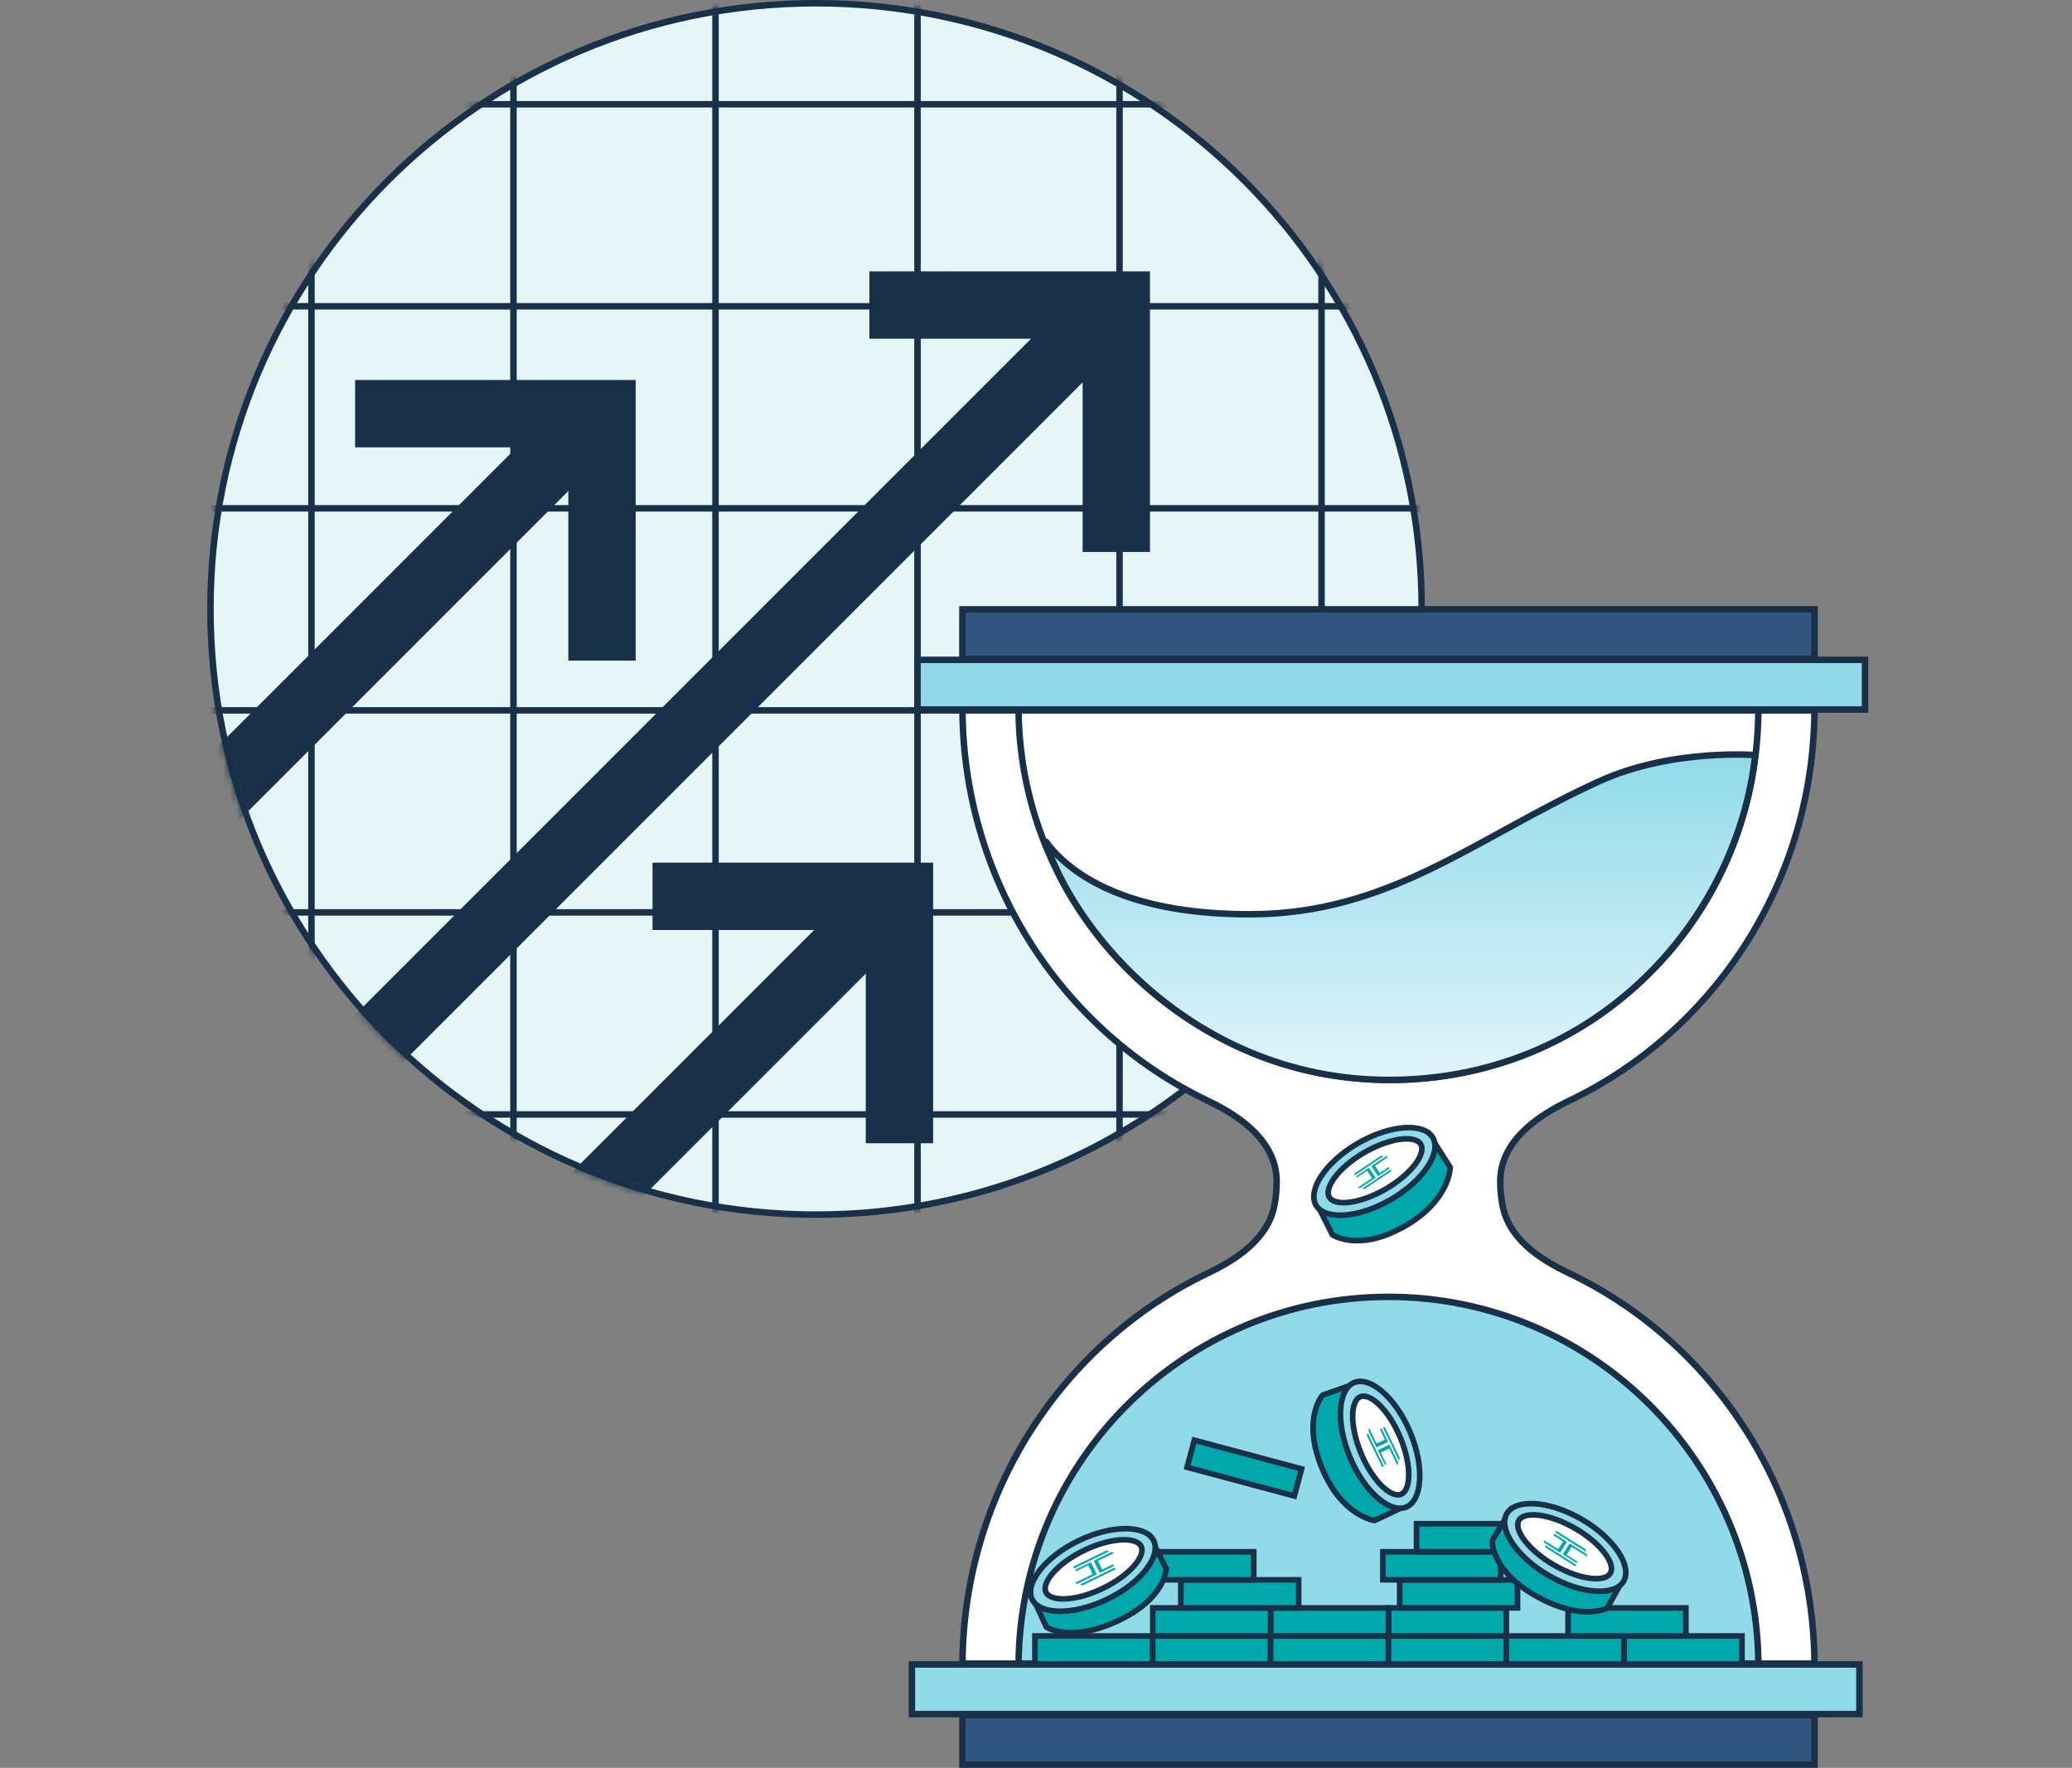 <svg width="320" height="273" viewBox="0 0 320 273" fill="none" xmlns="http://www.w3.org/2000/svg">
<rect x="0" y="0" width="320" height="273" fill="#808080" stroke="none"/>
<path d="M126.033 0.5C177.69 0.5 219.566 42.376 219.566 94.033C219.566 145.69 177.69 187.566 126.033 187.566C74.376 187.566 32.5 145.69 32.5 94.033C32.5 42.376 74.376 0.5 126.033 0.5Z" fill="#E6F6F7" stroke="#193049"/>
<mask id="mask0_1973_7133" style="mask-type:alpha" maskUnits="userSpaceOnUse" x="32" y="0" width="189" height="189">
<ellipse cx="126.033" cy="94.033" rx="94.033" ry="94.033" fill="#D9D9D9"/>
</mask>
<g mask="url(#mask0_1973_7133)">
<line x1="48.101" y1="19.066" x2="48.101" y2="169" stroke="#193049"/>
<line x1="79.301" y1="0.866" x2="79.301" y2="187.2" stroke="#193049"/>
<line x1="110.5" y1="-6.934" x2="110.5" y2="195" stroke="#193049"/>
<line x1="141.7" y1="-6.934" x2="141.7" y2="195" stroke="#193049"/>
<line x1="172.9" y1="-6.934" x2="172.9" y2="195" stroke="#193049"/>
<line x1="204.101" y1="-6.934" x2="204.101" y2="195" stroke="#193049"/>
<line x1="201" y1="16.1" x2="51.067" y2="16.1" stroke="#193049"/>
<line x1="219.2" y1="47.3" x2="32.867" y2="47.3" stroke="#193049"/>
<line x1="227" y1="78.5" x2="25.067" y2="78.5" stroke="#193049"/>
<line x1="227" y1="109.699" x2="25.067" y2="109.699" stroke="#193049"/>
<line x1="227" y1="140.899" x2="25.067" y2="140.899" stroke="#193049"/>
<line x1="227" y1="172.1" x2="25.067" y2="172.1" stroke="#193049"/>
<path d="M134.268 47.105H172.401V85.239" stroke="#193049" stroke-width="10.4"/>
<path d="M50.76 168.133L172.093 46.8" stroke="#193049" stroke-width="10.4"/>
<path d="M100.775 138.413H138.909V176.546" stroke="#193049" stroke-width="10.4"/>
<path d="M17.268 259.44L138.601 138.107" stroke="#193049" stroke-width="10.4"/>
<path d="M54.842 63.88H92.975V102.013" stroke="#193049" stroke-width="10.4"/>
<path d="M-28.666 184.907L92.667 63.574" stroke="#193049" stroke-width="10.4"/>
</g>
<path d="M280.23 109.699C280.04 136.369 264.594 159.334 242.354 169.977C239.743 171.226 237.092 172.823 235.089 174.856C233.08 176.896 231.701 179.398 231.701 182.433C231.701 183.72 231.827 184.965 232.058 186.166C233.045 191.315 237.759 194.433 242.256 196.575C264.549 207.197 280.039 230.19 280.23 256.899H148.64C148.831 230.214 164.294 207.238 186.555 196.604C191.143 194.412 195.943 191.196 196.864 185.926C197.061 184.8 197.168 183.634 197.168 182.433C197.168 179.415 195.807 176.919 193.817 174.883C191.833 172.853 189.204 171.259 186.604 170.02C164.316 159.395 148.831 136.404 148.64 109.699H280.23Z" fill="white" stroke="#193049"/>
<path d="M271.564 109.699C271.301 142.952 244.785 166.766 214.867 166.766C183.48 166.765 157.577 141.027 157.304 109.699H271.564Z" fill="white" stroke="#193049"/>
<path d="M157.305 256.9C157.573 225.577 183.048 200.267 214.435 200.267C245.822 200.267 271.297 225.577 271.565 256.9H157.305Z" fill="#90DAE9" stroke="#193049"/>
<rect x="141.701" y="101.9" width="146.333" height="7.667" fill="#90DAE9" stroke="#193049"/>
<rect x="0.5" y="-0.5" width="146.333" height="7.667" transform="matrix(1 0 0 -1 140.334 264.199)" fill="#90DAE9" stroke="#193049"/>
<rect x="148.635" y="94.1" width="131.6" height="7.667" fill="#315780" stroke="#193049"/>
<rect x="0.5" y="-0.5" width="131.6" height="7.667" transform="matrix(1 0 0 -1 148.135 272)" fill="#315780" stroke="#193049"/>
<path d="M269.36 116.527C270.069 116.542 270.628 116.568 271.01 116.59C271.034 116.591 271.057 116.592 271.079 116.594C268.265 142.183 246.437 166.765 214.506 166.765C198.745 166.765 185.842 160.326 176.551 151.944C168.857 145.004 163.669 136.755 161.381 129.773C162.219 130.939 163.38 132.253 164.98 133.563C169.677 137.409 178.093 141.187 193.013 141.187C203.86 141.187 212.596 138.214 220.996 134.163C225.19 132.14 229.309 129.844 233.557 127.52C237.809 125.192 242.196 122.831 246.951 120.663C252.658 118.061 258.816 117.049 263.562 116.691C265.932 116.513 267.943 116.498 269.36 116.527Z" fill="url(#paint0_linear_1973_7133)" stroke="#193049"/>
<path d="M223.965 180.267L220.933 175.5C220.933 175.5 219.01 182.732 214.867 185.033C210.724 187.335 203.597 186.333 203.597 186.333L205.767 190.667C205.767 190.667 209.668 193.397 216.716 189.488C223.968 185.467 223.965 180.267 223.965 180.267Z" fill="#01A8AB" stroke="#193049" stroke-width="0.867"/>
<path d="M209.749 176.535C207.199 178.007 205.21 179.851 204.048 181.622C202.871 183.416 202.612 185.014 203.241 186.105C203.87 187.195 205.384 187.769 207.527 187.647C209.642 187.526 212.233 186.725 214.782 185.253C217.332 183.781 219.321 181.938 220.483 180.166C221.661 178.372 221.92 176.774 221.291 175.684C220.661 174.594 219.148 174.019 217.005 174.141C214.89 174.262 212.299 175.063 209.749 176.535Z" fill="#90DAE9" stroke="#193049" stroke-width="0.867"/>
<path d="M210.727 177.963C208.71 179.127 207.106 180.524 206.137 181.824C205.652 182.474 205.339 183.084 205.202 183.613C205.066 184.14 205.111 184.557 205.294 184.873C205.476 185.189 205.815 185.436 206.339 185.582C206.866 185.728 207.55 185.761 208.356 185.667C209.966 185.478 211.978 184.787 213.994 183.623C216.011 182.458 217.616 181.061 218.585 179.761C219.07 179.11 219.383 178.501 219.52 177.972C219.656 177.445 219.611 177.028 219.428 176.712C219.246 176.396 218.907 176.149 218.383 176.003C217.856 175.857 217.172 175.823 216.366 175.918C214.756 176.107 212.743 176.799 210.727 177.963Z" fill="white" stroke="#193049" stroke-width="0.867"/>
<g clip-path="url(#clip0_1973_7133)">
<path d="M213.7 178.527L209.257 181.499L209.106 181.274L213.308 178.464L213.7 178.527Z" fill="#01A8AB"/>
<path d="M214.614 180.428L212.816 181.63L211.784 180.087L214.038 178.579L214.431 178.642L212.354 180.031L213.085 181.125L214.463 180.203L214.614 180.428Z" fill="#01A8AB"/>
<path d="M212.456 181.871L210.018 183.502L209.626 183.439L211.886 181.927L211.133 180.802L209.575 181.844L209.446 181.651L211.424 180.328L212.456 181.871Z" fill="#01A8AB"/>
<path d="M214.895 180.846L210.749 183.619L210.357 183.556L214.744 180.621L214.895 180.846Z" fill="#01A8AB"/>
</g>
<path d="M212.29 234.806L217.402 232.401C217.402 232.401 210.471 229.579 208.712 225.178C206.952 220.777 208.847 213.834 208.847 213.834L204.274 215.439C204.274 215.439 201.073 218.964 204.059 226.449C207.131 234.152 212.29 234.806 212.29 234.806Z" fill="#01A8AB" stroke="#193049" stroke-width="0.867"/>
<path d="M217.787 221.175C216.649 218.46 215.072 216.254 213.462 214.877C211.831 213.482 210.278 213.023 209.118 213.51C207.957 213.996 207.195 215.425 207.046 217.566C206.898 219.679 207.365 222.351 208.503 225.066C209.641 227.781 211.218 229.988 212.829 231.364C214.46 232.759 216.012 233.218 217.173 232.732C218.334 232.245 219.095 230.816 219.245 228.675C219.392 226.562 218.925 223.891 217.787 221.175Z" fill="#90DAE9" stroke="#193049" stroke-width="0.867"/>
<path d="M216.249 221.963C215.349 219.816 214.166 218.048 212.999 216.923C212.415 216.359 211.85 215.972 211.342 215.769C210.837 215.568 210.418 215.559 210.081 215.7C209.744 215.842 209.456 216.146 209.246 216.648C209.034 217.152 208.914 217.826 208.906 218.638C208.89 220.259 209.322 222.342 210.222 224.489C211.122 226.637 212.305 228.406 213.472 229.531C214.056 230.095 214.621 230.482 215.128 230.685C215.633 230.886 216.053 230.894 216.39 230.753C216.726 230.612 217.014 230.307 217.225 229.806C217.437 229.302 217.556 228.628 217.564 227.816C217.58 226.195 217.149 224.111 216.249 221.963Z" fill="white" stroke="#193049" stroke-width="0.867"/>
<g clip-path="url(#clip1_1973_7133)">
<path d="M211.222 221.267L213.716 226.415L213.455 226.541L211.097 221.674L211.222 221.267Z" fill="#01A8AB"/>
<path d="M213.371 220.58L214.38 222.662L212.592 223.529L211.326 220.917L211.451 220.51L212.617 222.917L213.884 222.303L213.11 220.706L213.371 220.58Z" fill="#01A8AB"/>
<path d="M214.583 223.079L215.951 225.903L215.827 226.31L214.558 223.691L213.254 224.323L214.129 226.128L213.905 226.236L212.795 223.945L214.583 223.079Z" fill="#01A8AB"/>
<path d="M213.854 220.344L216.181 225.146L216.057 225.553L213.594 220.471L213.854 220.344Z" fill="#01A8AB"/>
</g>
<rect x="184.455" y="222.398" width="17.148" height="4.333" transform="rotate(15 184.455 222.398)" fill="#01A8AB" stroke="#193049" stroke-width="0.867"/>
<rect x="159.834" y="252.633" width="18.2" height="4.333" fill="#01A8AB" stroke="#193049" stroke-width="0.867"/>
<rect x="178.035" y="252.633" width="18.2" height="4.333" fill="#01A8AB" stroke="#193049" stroke-width="0.867"/>
<rect x="196.234" y="252.633" width="18.2" height="4.333" fill="#01A8AB" stroke="#193049" stroke-width="0.867"/>
<rect x="214.433" y="252.633" width="18.2" height="4.333" fill="#01A8AB" stroke="#193049" stroke-width="0.867"/>
<rect x="232.635" y="252.633" width="18.2" height="4.333" fill="#01A8AB" stroke="#193049" stroke-width="0.867"/>
<rect x="250.834" y="252.633" width="18.2" height="4.333" fill="#01A8AB" stroke="#193049" stroke-width="0.867"/>
<rect x="242.168" y="248.301" width="18.2" height="4.333" fill="#01A8AB" stroke="#193049" stroke-width="0.867"/>
<rect x="214.433" y="248.301" width="18.2" height="4.333" fill="#01A8AB" stroke="#193049" stroke-width="0.867"/>
<rect x="196.234" y="248.301" width="18.2" height="4.333" fill="#01A8AB" stroke="#193049" stroke-width="0.867"/>
<rect x="178.035" y="248.301" width="18.2" height="4.333" fill="#01A8AB" stroke="#193049" stroke-width="0.867"/>
<rect x="182.367" y="243.967" width="18.2" height="4.333" fill="#01A8AB" stroke="#193049" stroke-width="0.867"/>
<rect x="175.433" y="239.633" width="18.2" height="4.333" fill="#01A8AB" stroke="#193049" stroke-width="0.867"/>
<rect x="216.168" y="243.967" width="18.2" height="4.333" fill="#01A8AB" stroke="#193049" stroke-width="0.867"/>
<rect x="213.568" y="239.633" width="18.2" height="4.333" fill="#01A8AB" stroke="#193049" stroke-width="0.867"/>
<rect x="218.767" y="235.301" width="18.2" height="4.333" fill="#01A8AB" stroke="#193049" stroke-width="0.867"/>
<path d="M230.466 237.9L233.067 233.566C233.067 233.566 234.991 240.798 239.134 243.1C243.277 245.401 250.404 244.4 250.404 244.4L248.234 248.3C248.234 248.3 244.447 250.474 237.399 246.566C230.147 242.545 230.466 237.9 230.466 237.9Z" fill="#01A8AB" stroke="#193049" stroke-width="0.867"/>
<path d="M244.252 234.604C246.802 236.076 248.791 237.919 249.953 239.69C251.13 241.485 251.389 243.083 250.76 244.173C250.131 245.263 248.617 245.837 246.474 245.715C244.359 245.594 241.768 244.793 239.219 243.321C236.669 241.849 234.68 240.006 233.518 238.235C232.34 236.44 232.081 234.842 232.71 233.752C233.34 232.662 234.853 232.087 236.996 232.21C239.111 232.33 241.702 233.131 244.252 234.604Z" fill="#90DAE9" stroke="#193049" stroke-width="0.867"/>
<path d="M243.275 236.029C245.292 237.194 246.896 238.59 247.865 239.89C248.35 240.541 248.663 241.15 248.8 241.679C248.936 242.206 248.891 242.623 248.708 242.939C248.526 243.255 248.187 243.503 247.663 243.648C247.136 243.794 246.452 243.828 245.646 243.733C244.036 243.544 242.024 242.853 240.008 241.689C237.991 240.525 236.386 239.128 235.417 237.827C234.932 237.177 234.619 236.568 234.482 236.038C234.346 235.512 234.391 235.095 234.574 234.779C234.756 234.462 235.095 234.215 235.619 234.07C236.146 233.923 236.83 233.89 237.636 233.984C239.246 234.174 241.259 234.865 243.275 236.029Z" fill="white" stroke="#193049" stroke-width="0.867"/>
<g clip-path="url(#clip2_1973_7133)">
<path d="M238.592 238.572L243.438 241.635L243.283 241.88L238.701 238.984L238.592 238.572Z" fill="#01A8AB"/>
<path d="M240.057 236.85L242.018 238.089L240.954 239.772L238.495 238.219L238.387 237.806L240.652 239.238L241.405 238.046L239.902 237.096L240.057 236.85Z" fill="#01A8AB"/>
<path d="M242.411 238.337L245.07 240.018L245.179 240.43L242.714 238.872L241.938 240.099L243.637 241.173L243.505 241.384L241.348 240.021L242.411 238.337Z" fill="#01A8AB"/>
<path d="M240.345 236.393L244.865 239.25L244.974 239.663L240.189 236.639L240.345 236.393Z" fill="#01A8AB"/>
</g>
<path d="M180.107 242.225L177.838 237.709C177.838 237.709 175.378 244.777 171.074 246.762C166.771 248.747 159.739 247.215 159.739 247.215L161.611 251.266C161.611 251.266 165.225 253.719 172.545 250.349C180.078 246.881 180.107 242.225 180.107 242.225Z" fill="#01A8AB" stroke="#193049" stroke-width="0.867"/>
<path d="M166.606 237.906C163.953 239.183 161.832 240.872 160.541 242.552C159.232 244.253 158.854 245.827 159.4 246.961C159.946 248.095 161.413 248.782 163.559 248.82C165.677 248.858 168.32 248.253 170.973 246.976C173.626 245.699 175.747 244.009 177.039 242.33C178.347 240.629 178.725 239.054 178.179 237.92C177.633 236.786 176.167 236.1 174.021 236.062C171.903 236.024 169.259 236.629 166.606 237.906Z" fill="#90DAE9" stroke="#193049" stroke-width="0.867"/>
<path d="M167.472 239.401C165.374 240.411 163.67 241.684 162.607 242.908C162.074 243.52 161.717 244.104 161.541 244.622C161.366 245.137 161.379 245.556 161.537 245.885C161.696 246.214 162.015 246.486 162.527 246.67C163.041 246.856 163.721 246.94 164.532 246.906C166.152 246.838 168.209 246.3 170.307 245.289C172.406 244.279 174.11 243.006 175.174 241.782C175.706 241.17 176.064 240.586 176.24 240.068C176.415 239.553 176.402 239.134 176.243 238.805C176.085 238.476 175.765 238.204 175.254 238.02C174.74 237.835 174.06 237.75 173.249 237.784C171.629 237.852 169.571 238.391 167.472 239.401Z" fill="white" stroke="#193049" stroke-width="0.867"/>
<g clip-path="url(#clip3_1973_7133)">
<path d="M171.31 239.559L165.867 242.211L165.733 241.936L170.879 239.428L171.31 239.559Z" fill="#01A8AB"/>
<path d="M172.043 241.833L169.841 242.906L168.919 241.016L171.681 239.67L172.112 239.801L169.568 241.041L170.22 242.38L171.909 241.557L172.043 241.833Z" fill="#01A8AB"/>
<path d="M169.4 243.121L166.414 244.576L165.983 244.445L168.752 243.096L168.08 241.717L166.171 242.647L166.056 242.411L168.479 241.23L169.4 243.121Z" fill="#01A8AB"/>
<path d="M172.294 242.345L167.216 244.819L166.785 244.688L172.159 242.069L172.294 242.345Z" fill="#01A8AB"/>
</g>
<defs>
<linearGradient id="paint0_linear_1973_7133" x1="215.734" y1="116.016" x2="215.734" y2="167.265" gradientUnits="userSpaceOnUse">
<stop stop-color="#90DAE9"/>
<stop offset="1" stop-color="#E2F5FA"/>
</linearGradient>
<clipPath id="clip0_1973_7133">
<rect width="2.863" height="6.661" fill="white" transform="translate(214 178) rotate(56.221)"/>
</clipPath>
<clipPath id="clip1_1973_7133">
<rect width="3.063" height="7.127" fill="white" transform="translate(210.707 220.872) rotate(-25.854)"/>
</clipPath>
<clipPath id="clip2_1973_7133">
<rect width="3.07" height="7.142" fill="white" transform="translate(237.944 238.508) rotate(-57.709)"/>
</clipPath>
<clipPath id="clip3_1973_7133">
<rect width="3.242" height="7.544" fill="white" transform="translate(171.728 239.014) rotate(64.02)"/>
</clipPath>
</defs>
</svg>
